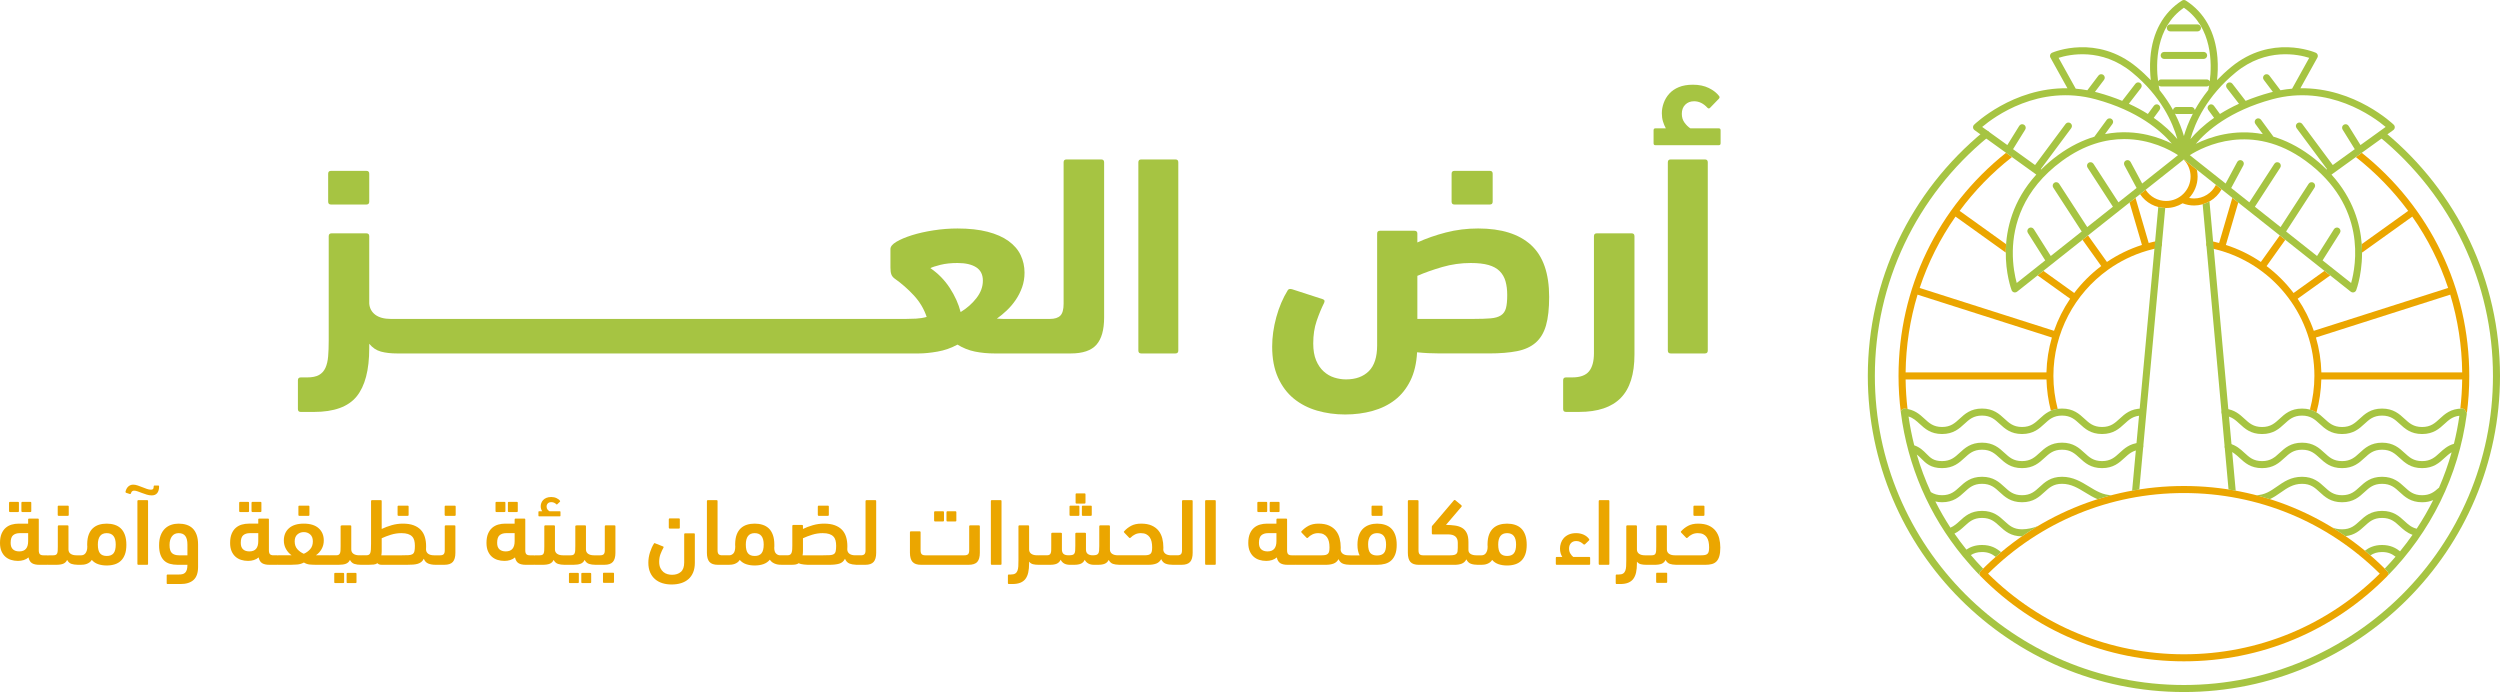 <?xml version="1.0" encoding="UTF-8"?>
<svg id="Layer_1" data-name="Layer 1" xmlns="http://www.w3.org/2000/svg" version="1.1" viewBox="0 0 3773.68 1044.6">
  <defs>
    <style>
      .cls-1 {
        fill: #eba600;
      }

      .cls-1, .cls-2 {
        stroke-width: 0px;
      }

      .cls-2 {
        fill: #a6c442;
      }
    </style>
  </defs>
  <g>
    <g>
      <path class="cls-2" d="M499.652,308.722h53.399c2.865,0,4.31-1.437,4.31-4.31v-42.202c0-2.865-1.446-4.302-4.31-4.302h-53.399c-2.874,0-4.302,1.437-4.302,4.302v42.202c0,2.874,1.428,4.31,4.302,4.31Z"/>
      <path class="cls-2" d="M1662.331,240.683h-52.531c-2.874,0-4.31,1.437-4.31,4.302v213.594c0,8.612-1.656,14.57-4.95,17.864s-8.542,4.959-15.717,4.959h-70.404c-3.303,0-6.536-.149-9.69-.438,4.88-3.443,9.83-7.535,14.859-12.265,5.02-4.74,9.541-10.049,13.562-15.936,4.013-5.879,7.245-12.274,9.69-19.16,2.436-6.895,3.662-14.21,3.662-21.964,0-9.471-1.945-18.302-5.817-26.485-3.872-8.183-9.979-15.288-18.302-21.316-8.332-6.028-18.88-10.688-31.654-13.991s-27.921-4.959-45.426-4.959c-12.055,0-24.119.937-36.174,2.804s-22.893,4.302-32.512,7.315c-9.62,3.023-17.443,6.325-23.471,9.909-6.028,3.592-9.041,7.254-9.041,10.978v27.992c0,4.31.429,7.683,1.297,10.119.859,2.444,2.436,4.521,4.731,6.247,10.618,7.473,20.387,16.006,29.288,25.626,8.892,9.62,15.349,20.448,19.371,32.512-5.16,1.437-10.548,2.295-16.147,2.576-5.598.289-10.837.438-15.717.438h-656.264s-.002,0-.004,0-.002,0-.004,0h-120.57c-10.049,0-17.873-2.085-23.471-6.247s-8.682-9.83-9.252-17.014v-101.619c0-2.874-1.446-4.31-4.31-4.31h-52.54c-2.865,0-4.302,1.437-4.302,4.31v157.603c0,8.901-.289,16.795-.859,23.69-.578,6.886-1.945,12.704-4.091,17.434-2.155,4.74-5.388,8.323-9.69,10.767-4.31,2.436-10.338,3.662-18.092,3.662h-9.471c-2.874,0-4.302,1.428-4.302,4.302v43.499c0,2.865,1.428,4.302,4.302,4.302h19.809c30.427,0,51.962-7.824,64.595-23.471,12.625-15.647,18.95-39.828,18.95-72.559v-6.886c4.871,6.028,10.759,9.979,17.654,11.845,6.886,1.866,15.069,2.795,24.54,2.795h111.099s.002,0,.004,0,.002,0,.004,0h676.073c8.323,0,17.802-.929,28.421-2.795s20.676-5.388,30.147-10.557c8.323,5.169,17.154,8.691,26.485,10.557,9.322,1.866,19.16,2.795,29.498,2.795h114.971c18.092,0,31.005-4.372,38.759-13.133,7.754-8.752,11.626-22.463,11.626-41.124v-234.262c0-2.865-1.437-4.302-4.31-4.302ZM1473.933,449.967c-6.457,8.323-14.421,15.358-23.891,21.097-3.163-12.344-8.612-24.47-16.366-36.385-7.754-11.915-17.513-21.894-29.288-29.928,2.585-1.437,7.605-3.084,15.078-4.959,7.456-1.857,16.077-2.795,25.836-2.795,12.055,0,21.456,2.155,28.202,6.457,6.746,4.31,10.119,11.056,10.119,20.238s-3.224,17.943-9.69,26.274Z"/>
      <path class="cls-2" d="M1774.332,240.683h-51.743c-2.856,0-4.275,1.437-4.275,4.302v284.209c0,2.874,1.419,4.31,4.275,4.31h51.743c2.847,0,4.275-1.437,4.275-4.31V244.985c0-2.865-1.428-4.302-4.275-4.302Z"/>
    </g>
    <path class="cls-2" d="M1943.963,437.903c1.148-1.717,3.294-2.155,6.457-1.288l46.512,15.069c1.428.578,2.217,1.367,2.365,2.365.14,1.016-.07,2.094-.648,3.233-4.021,8.043-7.745,17.084-11.197,27.133-3.443,10.049-5.16,21.386-5.16,34.019,0,10.049,1.428,18.512,4.302,25.407,2.865,6.886,6.676,12.484,11.416,16.795,4.731,4.302,10.04,7.386,15.928,9.252,5.879,1.866,11.845,2.804,17.873,2.804,14.64,0,26.117-4.17,34.448-12.493,8.323-8.323,12.493-21.246,12.493-38.75v-168.808c0-2.865,1.428-4.302,4.302-4.302h52.102c2.874,0,4.31,1.437,4.31,4.302v13.352c13.203-6.028,27.562-11.048,43.061-15.069,15.507-4.021,31.724-6.036,48.659-6.036,35.027,0,61.652,8.332,79.883,24.978,18.232,16.655,27.343,42.78,27.343,78.376,0,17.513-1.577,31.794-4.731,42.85-3.163,11.048-8.332,19.739-15.507,26.047-7.175,6.317-16.576,10.627-28.202,12.923s-25.775,3.443-42.421,3.443h-74.066c-6.028,0-11.915-.14-17.654-.429-5.747-.28-11.346-.718-16.795-1.297-.859,16.646-4.24,30.935-10.119,42.85-5.887,11.906-13.641,21.596-23.252,29.069-9.628,7.456-20.886,12.984-33.809,16.576-12.914,3.583-26.695,5.388-41.335,5.388-14.938,0-29.069-1.945-42.421-5.817-13.352-3.872-25.048-9.909-35.097-18.083-10.049-8.183-18.021-18.81-23.9-31.873-5.887-13.063-8.822-28.631-8.822-46.723,0-14.351,2.076-29.13,6.238-44.348s9.97-28.85,17.443-40.914ZM2219.989,396.998c-14.64,0-28.92,2.006-42.842,6.028-13.93,4.021-26.485,8.472-37.681,13.352v65.025h84.833c10.618,0,19.231-.289,25.836-.867,6.597-.569,11.766-2.076,15.507-4.521,3.723-2.436,6.238-6.028,7.535-10.767,1.288-4.731,1.936-11.407,1.936-20.019,0-7.754-.859-14.64-2.585-20.667-1.726-6.036-4.67-11.127-8.831-15.288s-9.76-7.245-16.795-9.26c-7.035-2.006-16.006-3.014-26.914-3.014ZM2195.449,308.722c-2.874,0-4.31-1.437-4.31-4.31v-42.202c0-2.865,1.437-4.302,4.31-4.302h53.399c2.865,0,4.302,1.437,4.302,4.302v42.202c0,2.874-1.437,4.31-4.302,4.31h-53.399Z"/>
    <path class="cls-2" d="M2363.819,621.78c-2.874,0-4.302-1.437-4.302-4.302v-43.499c0-2.874,1.428-4.302,4.302-4.302h9.471c11.775,0,20.168-3.014,25.197-9.041,5.02-6.036,7.535-15.227,7.535-27.562v-176.553c0-2.874,1.437-4.31,4.302-4.31h52.54c2.865,0,4.31,1.437,4.31,4.31v178.708c0,29.56-6.895,51.384-20.676,65.454-13.781,14.061-34.738,21.097-62.869,21.097h-19.809Z"/>
    <path class="cls-2" d="M2514.536,193.742c-1.717-3.154-3.163-6.597-4.302-10.338-1.156-3.723-1.726-7.885-1.726-12.484,0-5.169.929-10.338,2.804-15.498,1.857-5.169,4.661-9.839,8.393-14,3.732-4.161,8.542-7.464,14.429-9.9,5.879-2.436,12.984-3.662,21.316-3.662,9.182,0,17.145,1.656,23.9,4.95,6.737,3.303,11.976,7.394,15.717,12.274.859,1.437.71,2.733-.429,3.872l-12.923,13.352c-1.437,1.726-2.874,1.866-4.31.429-6.028-6.597-12.774-9.9-20.238-9.9-5.449,0-9.9,1.717-13.343,5.16s-5.169,8.043-5.169,13.781c0,5.169,1.358,9.628,4.091,13.352,2.725,3.732,5.66,6.606,8.822,8.612h43.069c1.717,0,2.576,1.008,2.576,3.014v19.379c0,2.015-.859,3.014-2.576,3.014h-96.03c-1.726,0-2.585-.999-2.585-3.014v-19.379c0-2.006.859-3.014,2.585-3.014h15.928ZM2577.843,529.194c0,2.874-1.428,4.31-4.275,4.31h-51.743c-2.856,0-4.275-1.437-4.275-4.31V244.985c0-2.865,1.419-4.302,4.275-4.302h51.743c2.847,0,4.275,1.437,4.275,4.302v284.209Z"/>
  </g>
  <g>
    <path class="cls-1" d="M15.069,772.9h12.055c.955,0,1.437-.482,1.437-1.446v-12.467c0-.964-.482-1.446-1.437-1.446h-12.055c-.964,0-1.437.482-1.437,1.446v12.467c0,.964.473,1.446,1.437,1.446Z"/>
    <path class="cls-1" d="M33.73,772.9h12.055c.955,0,1.437-.482,1.437-1.446v-12.467c0-.964-.482-1.446-1.437-1.446h-12.055c-.964,0-1.437.482-1.437,1.446v12.467c0,.964.473,1.446,1.437,1.446Z"/>
    <path class="cls-1" d="M88.557,778.638h13.781c.955,0,1.437-.482,1.437-1.446v-12.458c0-.972-.482-1.454-1.437-1.454h-13.781c-.955,0-1.437.482-1.437,1.454v12.458c0,.964.482,1.446,1.437,1.446Z"/>
    <path class="cls-1" d="M182.344,797.588c-2.637-2.488-5.774-4.31-9.418-5.458s-7.587-1.717-11.81-1.717-8.095.543-11.652,1.647c-3.539,1.095-6.641,2.865-9.278,5.292-2.637,2.436-4.705,5.581-6.194,9.444-1.481,3.864-2.278,8.56-2.365,14.097v2.146c0,.675.044,1.384.14,2.146,0,2.479-.28,4.556-.859,6.229-.578,1.665-1.297,3.005-2.155,4.004-.859,1.008-1.822,1.717-2.874,2.146s-2.103.648-3.154.648h-7.464c-3.645,0-6.536-.762-8.691-2.295-2.155-1.524-3.224-3.715-3.224-6.58v-34.913c0-.955-.473-1.428-1.419-1.428h-13.238c-.955,0-1.428.473-1.428,1.428v30.331c0,2.488-.044,4.582-.14,6.299-.088,1.717-.35,3.101-.788,4.153-.429,1.043-1.121,1.814-2.085,2.287-.946.473-2.243.718-3.872.718h-6.886c-.412,0-.693.204-1.059.275-.493-.112-.944-.275-1.526-.275h-5.458c-2.383,0-4.135-.552-5.239-1.647-1.095-1.095-1.647-3.084-1.647-5.94v-46.39c0-.955-.482-1.437-1.437-1.437h-13.203c-.955,0-1.437.482-1.437,1.437v6.177h-14.359c-3.627,0-7.123.482-10.478,1.437-3.347.955-6.334,2.558-8.971,4.801-2.628,2.252-4.731,5.239-6.308,8.971-1.577,3.732-2.365,8.376-2.365,13.93,0,4.784.718,8.875,2.146,12.274,1.437,3.391,3.373,6.194,5.809,8.393,2.444,2.199,5.318,3.829,8.621,4.88,3.294,1.051,6.816,1.577,10.548,1.577,3.066,0,5.975-.438,8.761-1.314,2.768-.885,5.16-2.199,7.167-3.96.867,4.153,2.611,7.053,5.239,8.7,2.637,1.638,6.29,2.462,10.986,2.462h11.626c.392,0,.666-.099,1.017-.134.467.051.884.134,1.427.134h11.337c4.565,0,8.148-.534,10.759-1.595s4.582-2.996,5.905-5.8c1.612,3.093,3.811,5.099,6.588,6.019,2.519.837,5.499,1.239,8.818,1.314.136.006.23.062.372.062h5.02c1.349,0,2.777-.096,4.31-.289,1.524-.193,3.014-.561,4.451-1.086,1.437-.534,2.839-1.288,4.188-2.252,1.349-.972,2.514-2.225,3.487-3.776,2.585,2.996,5.791,5.143,9.628,6.448,3.829,1.305,8.139,1.962,12.94,1.962,4.407,0,8.428-.578,12.073-1.726s6.755-2.961,9.339-5.458c2.593-2.479,4.608-5.686,6.045-9.611s2.155-8.708,2.155-14.359c0-5.835-.745-10.811-2.225-14.929-1.489-4.109-3.557-7.412-6.194-9.9ZM42.482,816.907c0,5.046-1.095,8.875-3.303,11.494-2.199,2.62-5.598,3.925-10.189,3.925-4.021,0-7.175-1.043-9.471-3.145-2.295-2.094-3.452-5.327-3.452-9.707,0-5.616,1.244-9.471,3.732-11.565s5.791-3.145,9.909-3.145h12.774v12.143ZM171.401,835.138c-2.19,2.716-5.616,4.074-10.285,4.074-4.565,0-7.938-1.332-10.128-3.995-2.19-2.672-3.285-7.053-3.285-13.159,0-5.616,1.095-9.909,3.285-12.861s5.563-4.433,10.128-4.433c9.05,0,13.571,5.765,13.571,17.294,0,6.01-1.095,10.364-3.285,13.08Z"/>
    <path class="cls-1" d="M238.704,732.853h-5.309c-.964,0-1.437.482-1.437,1.437,0,1.814-.28,3.084-.859,3.802s-1.63,1.078-3.154,1.078c-2.015,0-4.144-.412-6.396-1.227-2.243-.806-4.521-1.673-6.816-2.585-2.295-.902-4.617-1.77-6.956-2.576-2.348-.815-4.573-1.227-6.676-1.227-2.786,0-5.195.885-7.254,2.655-2.05,1.778-3.513,4.381-4.381,7.824-.193.964.149,1.586,1.008,1.866l5.318,1.726c.946.289,1.577-.044,1.857-1.008.482-1.621,1.156-2.698,2.015-3.224s1.77-.797,2.725-.797c1.621,0,3.469.385,5.528,1.156,2.05.762,4.232,1.577,6.536,2.436,2.295.859,4.661,1.673,7.096,2.444,2.444.762,4.959,1.148,7.535,1.148,3.645,0,6.396-1.174,8.253-3.522,1.875-2.339,2.804-5.668,2.804-9.97,0-.955-.482-1.437-1.437-1.437Z"/>
    <path class="cls-1" d="M222.066,754.957h-13.229c-.955,0-1.428.482-1.428,1.437v94.733c0,.955.473,1.437,1.428,1.437h13.229c.946,0,1.428-.482,1.428-1.437v-94.733c0-.955-.482-1.437-1.428-1.437Z"/>
    <path class="cls-1" d="M290.788,797.588c-2.585-2.488-5.686-4.31-9.278-5.458-3.601-1.148-7.561-1.717-11.88-1.717-3.925,0-7.675.596-11.214,1.796-3.557,1.192-6.693,3.11-9.427,5.738s-4.889,6.028-6.483,10.189c-1.577,4.161-2.365,9.164-2.365,14.999,0,5.458.648,10.049,1.936,13.781s3.128,6.772,5.528,9.12c2.383,2.339,5.327,4.013,8.831,5.02,3.487,1.008,7.482,1.507,11.985,1.507h14.491c0,3.154-.315,5.695-.929,7.605-.631,1.919-1.507,3.399-2.663,4.451-1.139,1.051-2.532,1.743-4.153,2.085-1.63.333-3.399.499-5.318.499h-16.795c-.955,0-1.437.482-1.437,1.437v11.486c0,.955.482,1.437,1.437,1.437h19.379c8.621,0,15.209-2.059,19.747-6.177s6.807-10.671,6.807-19.669v-33.581c0-5.844-.718-10.767-2.164-14.789-1.437-4.021-3.452-7.272-6.036-9.76ZM282.912,838.213h-12.774c-4.591,0-8.113-1.095-10.548-3.285-2.444-2.199-3.662-6.29-3.662-12.301,0-5.432,1.192-9.76,3.592-13.001,2.383-3.242,5.782-4.862,10.189-4.862,4.591,0,7.946,1.454,10.049,4.363s3.154,7.167,3.154,12.791v16.296Z"/>
    <path class="cls-1" d="M362.436,772.9h12.064c.946,0,1.437-.482,1.437-1.446v-12.467c0-.964-.491-1.446-1.437-1.446h-12.064c-.955,0-1.428.482-1.428,1.446v12.467c0,.964.473,1.446,1.428,1.446Z"/>
    <path class="cls-1" d="M381.097,772.9h12.064c.946,0,1.428-.482,1.428-1.446v-12.467c0-.964-.482-1.446-1.428-1.446h-12.064c-.955,0-1.428.482-1.428,1.446v12.467c0,.964.473,1.446,1.428,1.446Z"/>
    <path class="cls-1" d="M451.86,778.638h13.781c.955,0,1.437-.482,1.437-1.446v-12.458c0-.972-.482-1.454-1.437-1.454h-13.781c-.955,0-1.437.482-1.437,1.454v12.458c0,.964.482,1.446,1.437,1.446Z"/>
    <path class="cls-1" d="M536.693,864.768h-12.055c-.955,0-1.437.482-1.437,1.446v12.458c0,.964.482,1.454,1.437,1.454h12.055c.955,0,1.437-.491,1.437-1.454v-12.458c0-.964-.482-1.446-1.437-1.446Z"/>
    <path class="cls-1" d="M518.032,864.768h-12.055c-.955,0-1.437.482-1.437,1.446v12.458c0,.964.482,1.454,1.437,1.454h12.055c.955,0,1.437-.491,1.437-1.454v-12.458c0-.964-.482-1.446-1.437-1.446Z"/>
    <path class="cls-1" d="M601.569,778.638h13.79c.946,0,1.437-.482,1.437-1.446v-12.458c0-.972-.491-1.454-1.437-1.454h-13.79c-.946,0-1.437.482-1.437,1.454v12.458c0,.964.491,1.446,1.437,1.446Z"/>
    <path class="cls-1" d="M686.411,763.28h-13.781c-.955,0-1.428.482-1.428,1.454v12.458c0,.964.473,1.446,1.428,1.446h13.781c.955,0,1.437-.482,1.437-1.446v-12.458c0-.972-.482-1.454-1.437-1.454Z"/>
    <path class="cls-1" d="M685.99,792.998h-13.229c-.946,0-1.419.473-1.419,1.428v36.201c0,2.865-.561,4.845-1.647,5.94-1.104,1.095-2.856,1.647-5.248,1.647h-9.471c-3.645,0-6.518-.762-8.621-2.295-2.103-1.524-3.207-3.715-3.294-6.58,0-.569.018-1.262.07-2.076.044-.815.07-1.691.07-2.646,0-5.151-.648-9.847-1.945-14.097-1.297-4.249-3.355-7.85-6.185-10.802-2.83-2.961-6.448-5.248-10.864-6.877-4.407-1.621-9.777-2.427-16.103-2.427-5.852,0-11.486.788-16.909,2.365-5.414,1.577-10.426,3.469-15.034,5.668v-42.053c0-.955-.473-1.437-1.419-1.437h-13.229c-.946,0-1.419.473-1.419,1.428v64.481c0,3.443-.07,6.29-.219,8.533s-.456,4.013-.937,5.3c-.473,1.288-1.209,2.199-2.225,2.725-.999.526-2.365.788-4.083.788h-7.184c-.176,0-.289.056-.457.064-.147-.007-.249-.064-.402-.064h-2.436c-3.645,0-6.536-.762-8.691-2.295-2.155-1.524-3.224-3.715-3.224-6.58v-34.913c0-.955-.473-1.428-1.419-1.428h-12.239c-.569,0-1.113.096-1.638.28-.526.193-.78.578-.78,1.148v29.761c0,2.576-.053,4.748-.149,6.509-.088,1.77-.35,3.198-.788,4.293-.429,1.095-1.104,1.91-2.006,2.436-.911.526-2.225.788-3.951.788h-9.322c-.128,0-.208.049-.332.053-.141-.005-.24-.053-.387-.053h-20.387c3.636-2.488,6.527-5.66,8.682-9.523,2.155-3.855,3.233-8.13,3.233-12.809,0-7.727-2.585-13.904-7.754-18.53s-12.633-6.939-22.393-6.939-17.224,2.313-22.393,6.939-7.745,10.802-7.745,18.53c0,4.678,1.069,8.954,3.224,12.809,2.155,3.864,5.003,7.035,8.542,9.523h-20.238c-.384,0-.653.098-.997.131-.258-.025-.451-.131-.729-.131h-5.449c-2.392,0-4.135-.552-5.239-1.647s-1.647-3.084-1.647-5.94v-46.39c0-.955-.491-1.437-1.437-1.437h-13.212c-.955,0-1.437.482-1.437,1.437v6.177h-14.351c-3.636,0-7.131.482-10.478,1.437s-6.343,2.558-8.971,4.801c-2.628,2.252-4.731,5.239-6.317,8.971-1.577,3.732-2.365,8.376-2.365,13.93,0,4.784.718,8.875,2.146,12.274,1.437,3.391,3.382,6.194,5.817,8.393s5.309,3.829,8.612,4.88c3.303,1.051,6.825,1.577,10.557,1.577,3.058,0,5.975-.438,8.752-1.314,2.777-.885,5.16-2.199,7.175-3.96.859,4.153,2.611,7.053,5.239,8.7,2.628,1.638,6.29,2.462,10.986,2.462h11.617c.379,0,.641-.097.98-.129.264.026.461.129.746.129h19.09c2.768,0,5.958-.14,9.55-.429,3.583-.289,6.956-1.297,10.11-3.014,2.786,1.717,5.695,2.725,8.761,3.014s6.317.429,9.76.429h19.958c.127,0,.208-.048.331-.053.142.005.24.053.388.053h13.343c4.565,0,8.209-.534,10.908-1.595,2.707-1.06,4.722-2.996,6.045-5.8,1.621,3.093,3.811,5.099,6.588,6.019s6.028,1.375,9.76,1.375c.157,0,.254-.055.404-.062.165.008.281.062.454.062h11.197c2.768,0,5.248-.123,7.429-.359s4.083-.929,5.695-2.085c1.227,1.63,3.364,2.444,6.396,2.444h38.417c3.268,0,6.229-.096,8.919-.289s5.055-.605,7.123-1.235,3.837-1.542,5.327-2.751c1.481-1.209,2.751-2.83,3.802-4.862,1.437,3.68,3.715,6.115,6.825,7.324s6.72,1.814,10.837,1.814h13.352c5.975,0,10.25-1.454,12.809-4.381,2.558-2.917,3.837-7.482,3.837-13.702v-40.056c0-.955-.473-1.428-1.419-1.428ZM389.849,816.907c0,5.046-1.095,8.875-3.294,11.494-2.208,2.62-5.607,3.925-10.198,3.925-4.013,0-7.175-1.043-9.471-3.145-2.295-2.094-3.443-5.327-3.443-9.707,0-5.616,1.244-9.471,3.732-11.565s5.782-3.145,9.9-3.145h12.774v12.143ZM468.226,828.953c-2.681,3.014-5.887,5.335-9.62,6.956-3.82-1.621-7.079-3.942-9.76-6.956s-4.013-6.965-4.013-11.845c0-4.591,1.358-8.06,4.083-10.408,2.733-2.339,5.958-3.513,9.69-3.513s6.939,1.174,9.62,3.513c2.681,2.348,4.021,5.817,4.021,10.408,0,4.88-1.34,8.831-4.021,11.845ZM625.539,832.133c-.473,1.954-1.419,3.382-2.804,4.293-1.393.902-3.364,1.428-5.905,1.568-2.541.149-5.826.219-9.856.219h-31.382c.193-.955.333-1.954.429-3.005.096-1.043.14-2.146.14-3.285v-19.441c4.03-1.901,8.638-3.671,13.825-5.283,5.187-1.621,10.461-2.436,15.84-2.436,4.03,0,7.342.429,9.935,1.288,2.585.859,4.678,2.094,6.255,3.715s2.681,3.618,3.312,6.001c.622,2.383.929,5.099.929,8.148,0,3.531-.237,6.264-.718,8.218Z"/>
    <path class="cls-1" d="M749.42,772.9h12.055c.964,0,1.437-.482,1.437-1.446v-12.467c0-.964-.473-1.446-1.437-1.446h-12.055c-.955,0-1.437.482-1.437,1.446v12.467c0,.964.482,1.446,1.437,1.446Z"/>
    <path class="cls-1" d="M768.081,772.9h12.055c.964,0,1.437-.482,1.437-1.446v-12.467c0-.964-.473-1.446-1.437-1.446h-12.055c-.955,0-1.437.482-1.437,1.446v12.467c0,.964.482,1.446,1.437,1.446Z"/>
    <path class="cls-1" d="M813.586,779.357h31.575c.578,0,.867-.333.867-1.008v-5.598c0-.666-.289-.999-.867-.999h-15.638c-1.06-.578-2.059-1.437-3.023-2.585-.946-1.148-1.428-2.681-1.428-4.591,0-1.822.596-3.373,1.796-4.67,1.192-1.288,2.944-1.936,5.239-1.936,1.63,0,3.058.289,4.302.859,1.244.578,2.339,1.34,3.303,2.295.473.482.859.578,1.148.289l4.302-4.021c.385-.28.438-.762.149-1.428-1.148-1.63-2.917-2.996-5.309-4.091-2.392-1.104-5.02-1.656-7.894-1.656s-5.344.429-7.394,1.297c-2.059.859-3.715,1.98-4.959,3.373-1.244,1.384-2.146,2.891-2.716,4.521-.578,1.63-.867,3.207-.867,4.731,0,1.63.219,3.066.648,4.31s.972,2.348,1.647,3.303h-4.88c-.578,0-.859.333-.859.999v5.598c0,.675.28,1.008.859,1.008Z"/>
    <path class="cls-1" d="M872.294,864.768h-12.055c-.955,0-1.437.482-1.437,1.446v12.458c0,.964.482,1.454,1.437,1.454h12.055c.955,0,1.437-.491,1.437-1.454v-12.458c0-.964-.482-1.446-1.437-1.446Z"/>
    <path class="cls-1" d="M890.955,864.768h-12.055c-.955,0-1.437.482-1.437,1.446v12.458c0,.964.482,1.454,1.437,1.454h12.055c.955,0,1.437-.491,1.437-1.454v-12.458c0-.964-.482-1.446-1.437-1.446Z"/>
    <path class="cls-1" d="M925.404,864.479h-13.781c-.955,0-1.437.482-1.437,1.446v12.467c0,.964.482,1.446,1.437,1.446h13.781c.955,0,1.437-.482,1.437-1.446v-12.467c0-.964-.482-1.446-1.437-1.446Z"/>
    <path class="cls-1" d="M927.568,792.998h-13.229c-.946,0-1.419.473-1.419,1.428v36.201c0,2.865-.552,4.845-1.647,5.94-1.104,1.095-2.856,1.647-5.239,1.647h-7.044c-.02,0-.031.014-.053.014-.033,0-.053-.014-.088-.014h-2.436c-3.645,0-6.536-.762-8.691-2.295-2.155-1.524-3.224-3.715-3.224-6.58v-34.913c0-.955-.473-1.428-1.419-1.428h-12.239c-.569,0-1.113.096-1.638.28-.526.193-.78.578-.78,1.148v29.761c0,2.576-.053,4.748-.149,6.509-.088,1.77-.35,3.198-.788,4.293-.429,1.095-1.104,1.91-2.006,2.436-.911.526-2.225.788-3.951.788h-9.322c-.028,0-.046.012-.074.012s-.046-.012-.074-.012h-2.444c-3.627,0-6.527-.762-8.673-2.295-2.155-1.524-3.242-3.715-3.242-6.58v-34.913c0-.955-.473-1.428-1.419-1.428h-13.229c-.946,0-1.419.473-1.419,1.428v30.331c0,2.488-.053,4.582-.14,6.299-.105,1.717-.368,3.101-.797,4.153-.429,1.043-1.13,1.814-2.076,2.287-.964.473-2.252.718-3.881.718h-6.886c-.412,0-.694.204-1.06.275-.493-.111-.944-.275-1.524-.275h-5.458c-2.392,0-4.144-.552-5.239-1.647s-1.656-3.084-1.656-5.94v-46.39c0-.955-.473-1.437-1.437-1.437h-13.194c-.964,0-1.437.482-1.437,1.437v6.177h-14.359c-3.636,0-7.123.482-10.478,1.437s-6.334,2.558-8.971,4.801c-2.637,2.252-4.74,5.239-6.317,8.971s-2.365,8.376-2.365,13.93c0,4.784.718,8.875,2.155,12.274,1.437,3.391,3.364,6.194,5.809,8.393s5.318,3.829,8.612,4.88c3.303,1.051,6.816,1.577,10.548,1.577,3.066,0,5.984-.438,8.761-1.314,2.768-.885,5.169-2.199,7.175-3.96.867,4.153,2.602,7.053,5.239,8.7,2.637,1.638,6.29,2.462,10.978,2.462h11.635c.392,0,.666-.099,1.016-.134.464.05.878.134,1.419.134h11.346c4.565,0,8.157-.534,10.767-1.595,2.602-1.06,4.573-2.996,5.905-5.8,1.612,3.093,3.802,5.099,6.58,6.019s6.028,1.375,9.76,1.375c.026,0,.044-.011.07-.011.031,0,.048.011.079.011h13.343c4.565,0,8.209-.534,10.908-1.595,2.707-1.06,4.722-2.996,6.045-5.8,1.621,3.093,3.811,5.099,6.588,6.019s6.028,1.375,9.76,1.375c.022,0,.035-.009.055-.009.033,0,.053.009.085.009h13.352c5.975,0,10.25-1.454,12.809-4.381,2.558-2.917,3.846-7.482,3.846-13.702v-40.056c0-.955-.482-1.428-1.428-1.428ZM776.842,816.907c0,5.046-1.104,8.875-3.312,11.494-2.19,2.62-5.59,3.925-10.18,3.925-4.03,0-7.184-1.043-9.479-3.145-2.295-2.094-3.443-5.327-3.443-9.707,0-5.616,1.235-9.471,3.732-11.565,2.488-2.094,5.791-3.145,9.909-3.145h12.774v12.143Z"/>
    <path class="cls-1" d="M1047.428,805.053h-13.238c-.946,0-1.419.482-1.419,1.437v42.631c0,6.501-1.673,11.214-5.029,14.14-3.347,2.917-7.797,4.372-13.343,4.372-2.199,0-4.451-.307-6.746-.929s-4.372-1.7-6.247-3.233c-1.857-1.533-3.399-3.566-4.591-6.098-1.192-2.541-1.796-5.668-1.796-9.401,0-4.31.692-8.253,2.076-11.845,1.393-3.592,2.856-6.72,4.381-9.401.193-.385.263-.745.219-1.078s-.307-.596-.788-.788l-11.626-4.591c-.964-.675-1.682-.578-2.155.28-2.392,3.732-4.398,8.183-6.028,13.352-1.63,5.169-2.436,10.338-2.436,15.507,0,5.546.876,10.382,2.646,14.491,1.77,4.118,4.223,7.535,7.377,10.268,3.154,2.725,6.851,4.757,11.1,6.098,4.249,1.34,8.91,2.006,13.974,2.006,5.248,0,10.023-.666,14.316-2.006,4.302-1.34,8.008-3.373,11.109-6.098,3.101-2.733,5.484-6.15,7.158-10.268,1.673-4.109,2.506-8.892,2.506-14.351v-43.061c0-.955-.473-1.437-1.419-1.437Z"/>
    <path class="cls-1" d="M1010.955,797.878h13.772c.964,0,1.437-.482,1.437-1.454v-12.458c0-.964-.473-1.446-1.437-1.446h-13.772c-.964,0-1.437.482-1.437,1.446v12.458c0,.972.473,1.454,1.437,1.454Z"/>
    <path class="cls-1" d="M1235.886,778.638h13.772c.964,0,1.437-.482,1.437-1.446v-12.458c0-.972-.473-1.454-1.437-1.454h-13.772c-.964,0-1.437.482-1.437,1.454v12.458c0,.964.473,1.446,1.437,1.446Z"/>
    <path class="cls-1" d="M1321.167,754.957h-13.238c-.946,0-1.428.473-1.428,1.428v74.232c0,2.865-.543,4.845-1.647,5.949-1.104,1.095-2.847,1.647-5.239,1.647h-8.761c-3.627,0-6.501-.762-8.603-2.295-2.111-1.524-3.207-3.715-3.312-6.58,0-.569.035-1.262.079-2.076s.07-1.691.07-2.646c0-5.151-.648-9.847-1.936-14.097-1.297-4.249-3.364-7.85-6.185-10.802-2.839-2.961-6.483-5.248-10.934-6.877-4.468-1.621-9.812-2.427-16.05-2.427-5.844,0-11.503.788-16.961,2.365-5.476,1.577-10.461,3.469-14.964,5.668v-4.591c0-.955-.473-1.437-1.419-1.437h-13.238c-.946,0-1.419.482-1.419,1.437v29.481c0,1.998-.053,3.907-.149,5.721-.088,1.814-.35,3.408-.788,4.792-.429,1.384-1.121,2.453-2.085,3.215-.946.762-2.339,1.148-4.153,1.148h-6.606c-.088,0-.142.03-.228.032-.074-.002-.125-.032-.202-.032h-4.161c-2.295,0-4.328-.841-6.098-2.506-1.77-1.673-2.707-4.512-2.804-8.516.096-.762.14-1.551.14-2.365v-2.506c0-5.817-.736-10.776-2.225-14.876-1.489-4.109-3.548-7.394-6.185-9.882-2.646-2.479-5.782-4.293-9.427-5.432-3.645-1.148-7.578-1.717-11.801-1.717s-8.104.543-11.652,1.647c-3.548,1.095-6.65,2.865-9.278,5.292-2.646,2.436-4.705,5.581-6.194,9.444-1.481,3.864-2.278,8.56-2.374,14.097v2.146c0,.675.053,1.384.14,2.146-.088,4.959-1.051,8.376-2.865,10.233-1.814,1.866-3.881,2.795-6.177,2.795h-5.59c-.031,0-.05.011-.081.011-.026,0-.042-.011-.068-.011h-5.02c-2.401,0-4.144-.552-5.239-1.647-1.104-1.104-1.656-3.084-1.656-5.949v-74.232c0-.955-.482-1.428-1.428-1.428h-13.229c-.946,0-1.419.482-1.419,1.437v78.087c0,6.22,1.279,10.785,3.837,13.702,2.558,2.926,6.834,4.381,12.809,4.381h11.346c.033,0,.053-.01.088-.01.022,0,.037.01.061.01h5.02c1.34,0,2.777-.096,4.302-.289,1.533-.193,3.014-.561,4.459-1.086,1.437-.534,2.83-1.288,4.188-2.252,1.349-.972,2.514-2.225,3.478-3.776,2.585,2.996,5.791,5.143,9.62,6.448s8.139,1.962,12.923,1.962c4.88,0,9.26-.683,13.142-2.033s7.105-3.575,9.698-6.667c1.253,1.84,2.681,3.268,4.267,4.284,1.595,1.016,3.277,1.787,5.046,2.322s3.539.85,5.318.946c1.77.096,3.461.14,5.09.14.079,0,.127-.03.202-.031.085.002.14.031.228.031h11.915c2.488,0,4.661-.14,6.536-.429,1.857-.289,3.557-.955,5.09-2.015.955.578,2.129,1.008,3.513,1.297s2.847.526,4.381.718c1.524.193,3.11.307,4.731.359,1.63.044,3.207.07,4.748.07h28.272c6.317,0,11.416-.552,15.288-1.665s6.816-3.601,8.831-7.473c1.524,3.68,3.846,6.115,6.956,7.324,2.663,1.035,5.774,1.535,9.173,1.683.329.033.591.13.955.13h13.343c5.984,0,10.25-1.454,12.809-4.381,2.567-2.917,3.846-7.482,3.846-13.702v-78.087c0-.955-.473-1.437-1.419-1.437ZM1149.485,835.138c-2.182,2.716-5.607,4.074-10.277,4.074-4.565,0-7.946-1.332-10.137-3.995-2.19-2.672-3.277-7.053-3.277-13.159,0-5.616,1.086-9.909,3.277-12.861s5.572-4.433,10.137-4.433c9.05,0,13.571,5.765,13.571,17.294,0,6.01-1.104,10.364-3.294,13.08ZM1261.434,832.133c-.482,1.954-1.419,3.382-2.812,4.293-1.393.902-3.355,1.428-5.896,1.568-2.541.149-5.887.219-10.005.219h-31.242c.193-.955.333-1.954.438-3.005.088-1.043.14-2.146.14-3.285v-19.441c4.03-1.901,8.638-3.671,13.825-5.283,5.169-1.621,10.452-2.436,15.822-2.436,4.03,0,7.342.429,9.935,1.288s4.678,2.094,6.264,3.715,2.69,3.618,3.312,6.001.937,5.099.937,8.148c0,3.531-.245,6.264-.718,8.218Z"/>
    <path class="cls-1" d="M1430.093,787.11h12.064c.946,0,1.428-.482,1.428-1.446v-12.467c0-.964-.482-1.446-1.428-1.446h-12.064c-.955,0-1.428.482-1.428,1.446v12.467c0,.964.473,1.446,1.428,1.446Z"/>
    <path class="cls-1" d="M1411.432,787.11h12.064c.946,0,1.437-.482,1.437-1.446v-12.467c0-.964-.491-1.446-1.437-1.446h-12.064c-.955,0-1.428.482-1.428,1.446v12.467c0,.964.473,1.446,1.428,1.446Z"/>
    <path class="cls-1" d="M1477.604,792.998h-13.203c-.955,0-1.437.473-1.437,1.428v36.201c0,2.865-.552,4.845-1.656,5.94-1.095,1.095-2.891,1.647-5.379,1.647h-59.417c-2.401,0-4.153-.552-5.239-1.656-1.104-1.095-1.656-3.084-1.656-5.958v-27.124c0-.955-.482-1.437-1.437-1.437h-13.203c-.964,0-1.437.482-1.437,1.437v30.856c0,6.255,1.297,10.864,3.872,13.807,2.585,2.952,6.886,4.424,12.923,4.424h71.622c6.22,0,10.627-1.454,13.212-4.381,2.576-2.917,3.872-7.482,3.872-13.702v-40.056c0-.955-.473-1.428-1.437-1.428Z"/>
    <path class="cls-1" d="M1510.353,754.957h-13.229c-.955,0-1.428.482-1.428,1.437v94.733c0,.955.473,1.437,1.428,1.437h13.229c.946,0,1.419-.482,1.419-1.437v-94.733c0-.955-.473-1.437-1.419-1.437Z"/>
    <path class="cls-1" d="M1633.06,764.734v12.458c0,.964.482,1.446,1.437,1.446h12.055c.964,0,1.437-.482,1.437-1.446v-12.458c0-.972-.473-1.454-1.437-1.454h-12.055c-.955,0-1.437.482-1.437,1.454Z"/>
    <path class="cls-1" d="M1615.836,778.638h12.055c.964,0,1.437-.482,1.437-1.446v-12.458c0-.972-.473-1.454-1.437-1.454h-12.055c-.955,0-1.437.482-1.437,1.454v12.458c0,.964.482,1.446,1.437,1.446Z"/>
    <path class="cls-1" d="M1625.026,760.126h12.055c.955,0,1.437-.482,1.437-1.454v-12.458c0-.964-.482-1.446-1.437-1.446h-12.055c-.955,0-1.437.482-1.437,1.446v12.458c0,.972.482,1.454,1.437,1.454Z"/>
    <path class="cls-1" d="M1798.872,754.957h-13.238c-.946,0-1.428.473-1.428,1.428v74.232c0,2.865-.543,4.845-1.647,5.949-1.104,1.095-2.847,1.647-5.239,1.647h-9.471c-3.548,0-6.343-.718-8.402-2.146-2.05-1.437-3.224-3.434-3.513-6.01,0-.578.026-1.148.079-1.726.035-.569.07-1.192.07-1.857,0-4.862-.561-9.471-1.656-13.807-1.095-4.345-2.944-8.157-5.528-11.451-2.576-3.294-6.028-5.914-10.338-7.867-4.302-1.962-9.663-2.935-16.068-2.935-5.94,0-10.96,1.095-15.069,3.303-4.118,2.199-7.657,4.976-10.627,8.323-.569.569-.482,1.244.289,2.006l7.464,7.754c.666.569,1.332.526,2.006-.14,2.006-2.111,4.302-3.785,6.895-5.029,2.576-1.244,5.449-1.866,8.603-1.866,3.259,0,5.958.552,8.113,1.647s3.899,2.593,5.239,4.503c1.34,1.901,2.295,4.144,2.874,6.72.578,2.567.859,5.379.859,8.428,0,2.287-.14,4.214-.429,5.791-.289,1.568-.867,2.83-1.726,3.785s-2.05,1.621-3.583,1.998c-1.533.385-3.548.578-6.036.578h-40.038c-3.645,0-6.536-.762-8.691-2.295-2.155-1.524-3.224-3.715-3.224-6.58v-34.913c0-.955-.473-1.428-1.419-1.428h-13.238c-.955,0-1.428.473-1.428,1.428v29.761c0,2.961-.088,5.371-.28,7.228s-.657,3.294-1.384,4.293c-.718.999-1.752,1.665-3.101,2.006-1.349.333-3.136.499-5.344.499-2.996,0-5.406-.701-7.237-2.085-1.822-1.384-2.742-3.566-2.742-6.527v-23.979c0-.955-.482-1.428-1.428-1.428h-13.229c-.946,0-1.419.473-1.419,1.428v18.381c0,3.058-.07,5.502-.219,7.315-.149,1.822-.552,3.259-1.235,4.31-.666,1.051-1.7,1.743-3.101,2.076-1.402.342-3.294.508-5.712.508-3.469,0-5.993-.718-7.587-2.155s-2.383-3.688-2.383-6.746v-23.69c0-.955-.473-1.428-1.419-1.428h-13.238c-.955,0-1.428.473-1.428,1.428v18.381c0,2.576-.018,4.757-.07,6.527-.044,1.77-.28,3.233-.718,4.381-.421,1.148-1.095,1.989-2.006,2.506-.902.534-2.225.797-3.951.797h-11.477c-.162,0-.263.062-.418.07-.16-.008-.274-.07-.44-.07h-2.444c-3.636,0-6.527-.762-8.682-2.295-2.155-1.524-3.233-3.715-3.233-6.58v-34.913c0-.955-.482-1.428-1.428-1.428h-13.229c-.946,0-1.419.473-1.419,1.428v51.252c0,3.443-.07,6.483-.21,9.111-.149,2.628-.578,4.88-1.297,6.746s-1.84,3.277-3.373,4.232-3.688,1.437-6.457,1.437h-3.163c-.955,0-1.428.482-1.428,1.437v11.486c0,.955.473,1.437,1.428,1.437h5.318c4.784,0,8.787-.648,12.02-1.945,3.224-1.297,5.817-3.233,7.762-5.817,1.945-2.593,3.347-5.826,4.197-9.707.85-3.881,1.279-8.411,1.279-13.58v-2.733c1.621,2.033,3.61,3.338,5.958,3.916,2.339.578,5.143.867,8.402.867.173,0,.283-.061.447-.069.471.022.894.069,1.411.069h15.507c4.275,0,7.675-.578,10.189-1.735,2.514-1.165,4.433-3.145,5.756-5.949,2.488,5.125,7.131,7.683,13.93,7.683h6.308c4.31,0,7.727-.552,10.268-1.665s4.468-3.075,5.817-5.879c1.244,2.418,3.031,4.284,5.379,5.59s5.187,1.954,8.542,1.954h6.177c4.302,0,7.727-.552,10.259-1.665s4.477-3.023,5.809-5.73c1.612,3.093,3.794,5.099,6.518,6.019,2.482.836,5.425,1.236,8.73,1.313.14.007.237.063.381.063h44.357c4.6,0,8.489-.605,11.696-1.814s5.721-3.452,7.535-6.737c1.63,3.575,3.951,5.896,6.965,6.956,3.023,1.06,6.527,1.595,10.557,1.595h13.343c5.984,0,10.25-1.454,12.809-4.381,2.567-2.917,3.846-7.482,3.846-13.702v-78.087c0-.955-.473-1.437-1.419-1.437Z"/>
    <path class="cls-1" d="M1833.741,754.957h-13.229c-.946,0-1.419.482-1.419,1.437v94.733c0,.955.473,1.437,1.419,1.437h13.229c.946,0,1.428-.482,1.428-1.437v-94.733c0-.955-.482-1.437-1.428-1.437Z"/>
    <path class="cls-1" d="M1917.987,772.9h12.064c.955,0,1.428-.482,1.428-1.446v-12.467c0-.964-.473-1.446-1.428-1.446h-12.064c-.946,0-1.428.482-1.428,1.446v12.467c0,.964.482,1.446,1.428,1.446Z"/>
    <path class="cls-1" d="M1899.326,772.9h12.064c.955,0,1.437-.482,1.437-1.446v-12.467c0-.964-.482-1.446-1.437-1.446h-12.064c-.946,0-1.428.482-1.428,1.446v12.467c0,.964.482,1.446,1.428,1.446Z"/>
    <path class="cls-1" d="M2071.726,778.638h13.772c.964,0,1.437-.482,1.437-1.446v-12.458c0-.972-.473-1.454-1.437-1.454h-13.772c-.964,0-1.437.482-1.437,1.454v12.458c0,.964.473,1.446,1.437,1.446Z"/>
    <path class="cls-1" d="M2099.91,797.588c-2.637-2.488-5.782-4.31-9.427-5.458s-7.578-1.717-11.801-1.717c-3.925,0-7.692.569-11.293,1.717s-6.764,2.97-9.497,5.458-4.897,5.791-6.474,9.9c-1.586,4.118-2.374,9.094-2.374,14.929,0,6.509,1.095,11.819,3.303,15.936h-13.464c-.309-.033-.55-.14-.887-.14h-2.444c-3.548,0-6.343-.718-8.402-2.146-2.05-1.437-3.224-3.434-3.513-6.01,0-.578.026-1.148.079-1.726.035-.569.07-1.192.07-1.857,0-4.862-.561-9.471-1.656-13.807-1.095-4.345-2.944-8.157-5.528-11.451-2.576-3.294-6.028-5.914-10.338-7.867-4.302-1.962-9.663-2.935-16.068-2.935-5.94,0-10.96,1.095-15.069,3.303-4.118,2.199-7.657,4.976-10.627,8.323-.569.569-.482,1.244.289,2.006l7.464,7.754c.666.569,1.332.526,2.006-.14,2.006-2.111,4.302-3.785,6.895-5.029,2.576-1.244,5.449-1.866,8.603-1.866,3.259,0,5.958.552,8.113,1.647s3.899,2.593,5.239,4.503c1.34,1.901,2.295,4.144,2.874,6.72.578,2.567.859,5.379.859,8.428,0,2.287-.14,4.214-.429,5.791-.289,1.568-.867,2.83-1.726,3.785s-2.05,1.621-3.583,1.998c-1.533.385-3.548.578-6.036.578h-38.181c-.375,0-.633.101-.97.135-.263-.027-.462-.135-.747-.135h-5.449c-2.401,0-4.144-.552-5.239-1.647-1.104-1.095-1.656-3.084-1.656-5.94v-46.39c0-.955-.482-1.437-1.437-1.437h-13.203c-.964,0-1.437.482-1.437,1.437v6.177h-14.351c-3.645,0-7.131.482-10.478,1.437-3.355.955-6.343,2.558-8.971,4.801-2.637,2.252-4.74,5.239-6.325,8.971-1.577,3.732-2.365,8.376-2.365,13.93,0,4.784.718,8.875,2.155,12.274,1.437,3.391,3.373,6.194,5.817,8.393,2.436,2.199,5.309,3.829,8.603,4.88,3.312,1.051,6.825,1.577,10.557,1.577,3.058,0,5.984-.438,8.752-1.314,2.777-.885,5.169-2.199,7.184-3.96.859,4.153,2.602,7.053,5.239,8.7,2.628,1.638,6.29,2.462,10.978,2.462h11.626c.37,0,.624-.095.955-.126.269.025.473.126.762.126h44.357c4.6,0,8.489-.605,11.696-1.814,3.207-1.209,5.721-3.452,7.535-6.737,1.63,3.575,3.951,5.896,6.965,6.956,3.023,1.06,6.527,1.595,10.557,1.595.131,0,.215-.048.339-.053.142.005.232.053.379.053h39.968c4.416,0,8.446-.499,12.09-1.507,3.645-1.008,6.764-2.707,9.348-5.099,2.593-2.392,4.608-5.502,6.045-9.331,1.446-3.82,2.164-8.56,2.164-14.21,0-5.835-.753-10.811-2.234-14.929-1.489-4.109-3.548-7.412-6.185-9.9ZM1926.748,816.907c0,5.046-1.104,8.875-3.303,11.494s-5.598,3.925-10.189,3.925c-4.021,0-7.184-1.043-9.479-3.145-2.295-2.094-3.434-5.327-3.434-9.707,0-5.616,1.235-9.471,3.732-11.565,2.488-2.094,5.782-3.145,9.9-3.145h12.774v12.143ZM2088.95,834.84c-2.208,2.436-5.651,3.653-10.338,3.653-4.591,0-7.99-1.262-10.189-3.802-2.199-2.532-3.303-6.956-3.303-13.273,0-5.265,1.148-9.357,3.452-12.274,2.295-2.917,5.642-4.381,10.04-4.381,9.094,0,13.632,5.791,13.632,17.373,0,6.028-1.095,10.259-3.294,12.704Z"/>
    <path class="cls-1" d="M2296.131,797.588c-2.646-2.488-5.782-4.31-9.427-5.458s-7.578-1.717-11.801-1.717-8.104.543-11.652,1.647c-3.548,1.095-6.65,2.865-9.278,5.292-2.646,2.436-4.705,5.581-6.194,9.444-1.481,3.864-2.278,8.56-2.374,14.097v2.146c0,.675.053,1.384.14,2.146,0,2.479-.28,4.556-.859,6.229-.569,1.665-1.288,3.005-2.155,4.004-.859,1.008-1.814,1.717-2.865,2.146-1.06.429-2.111.648-3.163.648h-5.59c-.028,0-.046.01-.074.01-.024,0-.039-.01-.066-.01h-2.444c-3.548,0-6.387-.701-8.542-2.085s-3.224-3.373-3.224-5.958v-11.915c0-5.738-.859-10.312-2.567-13.702-1.708-3.399-4.056-5.984-7.044-7.754s-6.562-2.944-10.715-3.522c-4.153-.569-8.673-.902-13.562-.999l23.637-27.702c.385-.771.193-1.437-.569-2.015l-9.278-7.754c-.675-.377-1.297-.237-1.875.438l-30.997,36.455c-.385.482-.859,1.016-1.437,1.595s-.859,1.2-.859,1.884v10.005c0,.964.473,1.446,1.437,1.446h23.103c9.769,0,14.64,4.197,14.64,12.581v7.71c0,2.19-.123,4.004-.35,5.432-.245,1.428-.771,2.576-1.586,3.426-.815.859-1.989,1.481-3.513,1.857-1.533.385-3.592.578-6.177.578h-35.596c-.031,0-.048.01-.079.01-.024,0-.039-.01-.061-.01h-5.029c-2.401,0-4.135-.552-5.239-1.647-1.104-1.104-1.647-3.084-1.647-5.949v-74.232c0-.955-.482-1.428-1.428-1.428h-13.229c-.955,0-1.428.482-1.428,1.437v78.087c0,6.22,1.279,10.785,3.837,13.702,2.567,2.926,6.834,4.381,12.817,4.381h11.346c.031,0,.05-.01.081-.01.024,0,.037.01.059.01h42.202c4.486,0,8.2-.605,11.135-1.814,2.944-1.209,5.222-3.355,6.834-6.448,1.612,3.382,3.899,5.607,6.869,6.667,2.961,1.06,6.448,1.595,10.478,1.595.028,0,.044-.011.072-.011.026,0,.042.011.068.011h5.02c1.34,0,2.777-.096,4.302-.289,1.533-.193,3.014-.561,4.459-1.086,1.437-.534,2.83-1.288,4.188-2.252,1.349-.972,2.514-2.225,3.478-3.776,2.593,2.996,5.8,5.143,9.637,6.448,3.829,1.305,8.139,1.962,12.931,1.962,4.416,0,8.437-.578,12.073-1.726,3.645-1.148,6.764-2.961,9.348-5.458,2.585-2.479,4.6-5.686,6.036-9.611,1.437-3.925,2.155-8.708,2.155-14.359,0-5.835-.736-10.811-2.225-14.929-1.489-4.109-3.548-7.412-6.185-9.9ZM2285.18,835.138c-2.182,2.716-5.607,4.074-10.277,4.074-4.565,0-7.946-1.332-10.137-3.995-2.19-2.672-3.277-7.053-3.277-13.159,0-5.616,1.086-9.909,3.277-12.861s5.572-4.433,10.137-4.433c9.05,0,13.571,5.765,13.571,17.294,0,6.01-1.104,10.364-3.294,13.08Z"/>
    <path class="cls-1" d="M2398.855,840.649h-24.119c-1.437-1.06-2.839-2.69-4.232-4.906-1.384-2.217-2.076-4.766-2.076-7.657,0-3.364.946-6.115,2.874-8.227,1.91-2.12,4.591-3.18,8.034-3.18,2.199,0,4.179.456,5.958,1.367,1.77.911,3.417,2.076,4.95,3.513.666.675,1.437.675,2.295,0l6.028-5.887c.193-.28.333-.569.438-.859.088-.289-.053-.718-.438-1.288-1.91-2.681-4.573-4.81-7.964-6.396-3.399-1.577-7.202-2.365-11.416-2.365-4.398,0-8.13.701-11.197,2.094-3.058,1.393-5.572,3.189-7.535,5.397-1.962,2.217-3.399,4.713-4.302,7.499-.911,2.786-1.367,5.528-1.367,8.209,0,2.602.307,4.95.937,7.07.613,2.111,1.454,3.986,2.506,5.616h-8.323c-.955,0-1.437.526-1.437,1.559v8.796c0,1.043.482,1.559,1.437,1.559h48.948c.955,0,1.437-.517,1.437-1.559v-8.796c0-1.034-.482-1.559-1.437-1.559Z"/>
    <path class="cls-1" d="M2427.863,754.957h-13.229c-.946,0-1.419.482-1.419,1.437v94.733c0,.955.473,1.437,1.419,1.437h13.229c.946,0,1.419-.482,1.419-1.437v-94.733c0-.955-.473-1.437-1.419-1.437Z"/>
    <path class="cls-1" d="M2515.123,864.479h-13.781c-.955,0-1.428.482-1.428,1.446v12.467c0,.964.473,1.446,1.428,1.446h13.781c.955,0,1.437-.482,1.437-1.446v-12.467c0-.964-.482-1.446-1.437-1.446Z"/>
    <path class="cls-1" d="M2557.614,778.638h13.772c.964,0,1.437-.482,1.437-1.446v-12.458c0-.972-.473-1.454-1.437-1.454h-13.772c-.964,0-1.437.482-1.437,1.454v12.458c0,.964.473,1.446,1.437,1.446Z"/>
    <path class="cls-1" d="M2595.146,812.728c-1.104-4.345-2.944-8.174-5.528-11.477-2.585-3.303-6.028-5.931-10.329-7.894-4.31-1.962-9.672-2.944-16.085-2.944-5.931,0-10.951,1.095-15.069,3.303-4.118,2.199-7.657,4.976-10.618,8.323-.578.569-.482,1.244.28,2.006l7.464,7.754c.675.569,1.349.526,2.015-.14,2.015-2.111,4.31-3.785,6.886-5.029,2.593-1.244,5.458-1.866,8.621-1.866,3.242,0,5.958.526,8.104,1.577,2.155,1.043,3.899,2.523,5.239,4.424,1.34,1.91,2.304,4.17,2.874,6.79s.859,5.458.859,8.507c0,2.287-.149,4.214-.429,5.791-.289,1.568-.859,2.83-1.717,3.785-.867.955-2.068,1.621-3.592,1.998-1.533.385-3.539.578-6.028.578h-40.056c-3.627,0-6.527-.762-8.673-2.295-2.155-1.524-3.242-3.715-3.242-6.58v-34.913c0-.955-.473-1.428-1.419-1.428h-13.229c-.946,0-1.419.473-1.419,1.428v30.331c0,2.488-.053,4.582-.14,6.299-.105,1.717-.368,3.101-.797,4.153-.429,1.043-1.13,1.814-2.076,2.287-.964.473-2.252.718-3.881.718h-6.886c-.149,0-.239.09-.381.099-.223-.016-.388-.099-.626-.099h-2.436c-3.645,0-6.536-.762-8.691-2.295-2.155-1.524-3.224-3.715-3.224-6.58v-34.913c0-.955-.482-1.428-1.428-1.428h-13.229c-.955,0-1.428.473-1.428,1.428v51.252c0,3.443-.07,6.483-.21,9.111s-.578,4.88-1.297,6.746-1.84,3.277-3.364,4.232c-1.542.955-3.688,1.437-6.466,1.437h-3.154c-.964,0-1.437.482-1.437,1.437v11.486c0,.955.473,1.437,1.437,1.437h5.309c4.784,0,8.796-.648,12.02-1.945s5.817-3.233,7.762-5.817c1.945-2.593,3.347-5.826,4.205-9.707.841-3.881,1.279-8.411,1.279-13.58v-2.733c1.621,2.033,3.61,3.338,5.958,3.916,2.339.578,5.134.867,8.393.867.127,0,.206-.046.326-.05.193.007.331.05.532.05h11.346c4.565,0,8.157-.534,10.767-1.595,2.602-1.06,4.573-2.996,5.905-5.8,1.612,3.093,3.802,5.099,6.58,6.019,2.528.837,5.498,1.239,8.816,1.314.138.006.232.062.375.062h44.348c3.732,0,7.009-.385,9.83-1.148s5.169-2.129,7.044-4.091c1.857-1.962,3.277-4.617,4.223-7.964.964-3.355,1.437-7.613,1.437-12.782,0-4.88-.543-9.488-1.647-13.851Z"/>
  </g>
  <g>
    <g>
      <path class="cls-1" d="M3344.9,279.002c-6.163,12.413-18.926,20.576-32.979,20.576-2.547,0-5.044-.278-7.486-.78,7.913-8.489,12.797-19.836,12.797-32.327,0-3.512-.429-6.965-1.176-10.33l-19.506-15.461-.142.113c.14.201.206.433.378.618,6.336,6.834,9.824,15.734,9.824,25.06,0,20.335-16.543,36.879-36.878,36.879-12.703,0-24.182-6.398-30.938-16.891l-8.389,6.65c8.768,13.003,23.314,20.863,39.328,20.863,9.12,0,17.618-2.629,24.861-7.103,5.513,2.168,11.316,3.332,17.329,3.332,17.331,0,33.225-9.583,41.513-24.434l-8.535-6.765Z"/>
      <g>
        <path class="cls-1" d="M3256.988,363.625c-4.597.888-9.113,1.971-13.586,3.15l-19.934-68.169-8.987,7.123,18.719,64.013c-19.021,6.079-36.759,14.782-52.835,25.671l-28.541-40.02-8.333,6.606,28.244,39.603c-15.424,11.642-29.153,25.33-40.75,40.674l-46.62-33.412-8.66,6.864,49.116,35.201c-10.126,14.917-18.33,31.183-24.332,48.419l-202.79-64.694c12.699-38.35,30.909-74.58,54.121-107.709l75.858,54.363c.002-.95-.014-1.877.003-2.843.058-3.18.231-6.497.479-9.882l-70.138-50.265c22.231-30.069,48.702-57.395,79.005-81.225l-8.966-6.456c-103.21,82.304-162.285,204.642-162.285,336.833,0,18.507,1.185,37.135,3.527,55.372-.019-.144.037-.274.03-.417-.03-.219-.099-.429-.082-.659.016-.217.13-.395.172-.603.039-.2.103-.385.163-.573.232-.72.584-1.354,1.073-1.902.024-.028.042-.059.068-.086h0c.304-.326.632-.591,1.004-.832.194-.124.388-.242.603-.344,0,0,0,0,.001,0,.357-.169.715-.289,1.106-.374.158-.036.287-.132.451-.153.182-.024.346.042.525.037.181-.004.346-.079.531-.063,1.563.119,3.015.344,4.435.598-1.741-14.758-2.714-29.74-2.901-44.689h212.643c.404,16.011,2.637,31.836,6.627,47.21h0c1.477-.63,3.044-1.182,4.708-1.649.041-.011.076-.027.117-.039,1.698-.471,3.5-.848,5.422-1.112.002,0,.004,0,.006-.001-4.207-16.163-6.443-32.848-6.443-49.721,0-65.234,32.142-124.27,82.559-160.356.014-.011.032-.013.046-.023.01-.007.014-.019.024-.025,17.577-12.569,37.368-22.349,58.801-28.626.091-.022.181-.013.271-.039.08-.023.133-.084.211-.11,5.73-1.662,11.571-3.085,17.523-4.233,2.881-.555,4.764-3.343,4.209-6.222-.555-2.881-3.341-4.78-6.222-4.209ZM3089.059,562.159h-212.586c.498-40.418,6.649-79.845,18.023-117.378l202.761,64.684c-4.915,16.854-7.735,34.524-8.197,52.694Z"/>
        <path class="cls-1" d="M3565.041,230.636l-8.958,6.451c30.298,23.827,56.755,51.167,78.984,81.24l-70.111,50.246c.317,4.379.471,8.629.485,12.723l75.829-54.344c23.209,33.13,41.418,69.362,54.119,107.706l-202.789,64.693c-6.006-17.228-14.212-33.492-24.34-48.408l49.139-35.215-8.661-6.864-46.65,33.431c-11.596-15.34-25.317-29.032-40.734-40.676l28.256-39.621-8.333-6.606-28.55,40.033c-16.076-10.895-33.814-19.596-52.829-25.678l18.721-64.019-8.987-7.123-19.934,68.17c-4.279-1.129-8.595-2.173-12.987-3.034-2.889-.578-5.669,1.315-6.234,4.191-.563,2.879,1.312,5.669,4.191,6.235,5.742,1.125,11.386,2.498,16.922,4.104.089.031.152.101.244.128.104.031.208.021.312.045,82.912,24.318,141.392,101.126,141.392,189.026,0,17.259-2.347,34.302-6.743,50.807h0c1.845.507,3.552,1.134,5.169,1.838.11.048.211.103.32.152,1.549.692,3.006,1.454,4.38,2.282,4.426-16.179,6.88-32.866,7.307-49.768h212.643c-.185,14.758-1.147,29.535-2.842,44.112.915-.05,1.764-.164,2.731-.164.671,0,1.295.148,1.876.379.308.117.56.304.837.474.215.138.436.257.628.424.362.3.649.646.921,1.03.042.062.085.121.125.185.297.461.513.949.656,1.492,1.344,1.131,2.165,2.835,1.914,4.705,2.565-19.067,3.865-38.564,3.865-57.95,0-132.128-59.09-254.533-162.284-336.834ZM3504.043,562.159c-.464-18.163-3.289-35.832-8.211-52.689l202.76-64.684c11.38,37.539,17.537,76.966,18.035,117.373h-212.584Z"/>
      </g>
      <path class="cls-1" d="M3603.505,862.132c-.408-.402-.894-.658-1.38-.9-.252-.519-.539-1.029-.969-1.46-81.364-81.364-189.54-126.173-304.605-126.173-116.286,0-225.263,45.629-306.881,128.477-.023.022-.055.028-.079.051-1.59,1.566-1.969,3.878-1.163,5.819.017.041.056.072.074.113.252.565.57,1.112,1.03,1.579,81.633,82.933,190.668,128.608,307.02,128.608s225.384-45.67,307.014-128.603c2.057-2.091,2.031-5.452-.059-7.511ZM3000.962,865.922c79.19-78.47,183.905-121.699,295.589-121.699s216.436,43.211,295.627,121.662c-79.189,78.497-183.92,121.738-295.627,121.738s-216.403-43.227-295.589-121.701Z"/>
    </g>
    <g>
      <path class="cls-2" d="M3296.553,1044.6c-263.092,0-477.132-214.04-477.132-477.13,0-143.388,63.847-277.945,175.17-369.166,2.272-1.852,5.615-1.522,7.475.742,1.859,2.269,1.528,5.615-.742,7.474-108.851,89.196-171.28,220.757-171.28,360.95,0,257.234,209.276,466.507,466.51,466.507s466.504-209.273,466.504-466.507c0-139.975-62.271-271.407-170.844-360.592-2.267-1.862-2.596-5.21-.734-7.477,1.862-2.267,5.208-2.596,7.477-.734,111.04,91.213,174.724,225.635,174.724,368.802,0,263.09-214.037,477.13-477.127,477.13Z"/>
      <g>
        <path class="cls-2" d="M3614.838,192.451c.119-1.559-.457-3.094-1.572-4.191-.676-.664-58.394-56.255-140.9-55.039l25.654-46.211c.729-1.312.866-2.873.381-4.295-.485-1.421-1.551-2.57-2.931-3.164-2.71-1.164-67.141-27.962-127.386,21.489-7.997,6.563-15.116,13.237-21.535,19.921,1.027-9.159,1.665-20.969.624-33.943-3.083-38.46-19.604-68.266-47.773-86.19-1.737-1.105-3.963-1.105-5.7,0-28.17,17.923-44.69,47.729-47.774,86.19-1.04,12.975-.402,24.786.627,33.945-6.42-6.685-13.54-13.359-21.537-19.923-60.253-49.459-124.676-22.656-127.386-21.489-1.38.594-2.446,1.743-2.931,3.164-.485,1.421-.347,2.983.381,4.295l25.656,46.215c-82.509-1.213-140.227,54.372-140.903,55.034-1.115,1.097-1.691,2.632-1.572,4.191.12,1.561.921,2.99,2.191,3.905l93.281,67.169c-36.178,39.824-45.475,82.946-46.055,114.939-.622,34.334,8.395,58.525,8.779,59.537.601,1.585,1.922,2.788,3.555,3.237.464.13.939.192,1.411.192,1.185,0,2.35-.397,3.299-1.149l251.826-199.602,251.826,199.602c.949.752,2.113,1.149,3.299,1.149.472,0,.946-.062,1.411-.192,1.634-.449,2.954-1.652,3.555-3.237.464-1.226,11.362-30.511,8.258-70.416-2.244-28.867-12.607-67.665-45.571-104.032l93.318-67.196c1.27-.915,2.072-2.344,2.191-3.905ZM3374.822,109.252c46.023-37.776,94.623-27.116,110.882-21.943l-25.843,46.55c-5.756.485-11.617,1.265-17.577,2.359l-16.714-22.12c-1.769-2.339-5.096-2.803-7.441-1.035-2.339,1.769-2.803,5.099-1.035,7.441l13.746,18.192c-1.3.324-2.584.592-3.891.948-13.678,3.721-26.038,7.99-37.238,12.594l-19.949-25.831c-1.795-2.318-5.132-2.746-7.451-.957-2.321,1.792-2.749,5.13-.957,7.451l18.312,23.712c-10.734,4.916-20.27,10.119-28.703,15.415l-9.099-12.391c-1.743-2.363-5.06-2.876-7.425-1.139-2.365,1.738-2.873,5.062-1.139,7.425l8.789,11.969c-16.289,11.356-27.812,22.722-35.684,32.082,6.958-24.76,24.472-64.652,68.416-100.722ZM3296.55,205.297c-2.789-9.644-7.059-21.189-13.543-33.778.706.346,1.472.582,2.311.582h22.466c.838,0,1.602-.234,2.307-.579-6.484,12.588-10.753,24.132-13.542,33.776ZM3296.55,11.682c43.289,29.879,42.309,85.01,39.024,111.058-.899-1.658-2.594-2.826-4.612-2.826h-68.821c-2.018,0-3.714,1.168-4.612,2.826-3.286-26.046-4.269-81.178,39.022-111.058ZM3258.442,129.019c.957.933,2.257,1.517,3.698,1.517h68.821c1.441,0,2.742-.585,3.699-1.517-.53,3.205-1.021,5.583-1.312,6.89-8.344,10.357-15.016,20.551-20.382,30.238-.33-2.616-2.476-4.669-5.182-4.669h-22.466c-2.707,0-4.853,2.055-5.183,4.672-5.366-9.687-12.037-19.881-20.38-30.237-.291-1.306-.783-3.686-1.313-6.894ZM3107.396,87.309c16.263-5.174,64.861-15.828,110.882,21.943,43.777,35.932,61.333,75.834,68.345,100.637-7.87-9.343-19.375-20.676-35.613-31.997l8.789-11.969c1.735-2.363,1.226-5.687-1.139-7.425-2.365-1.735-5.685-1.224-7.425,1.139l-9.099,12.391c-8.433-5.296-17.969-10.499-28.703-15.415l18.312-23.712c1.792-2.321,1.364-5.659-.957-7.451-2.316-1.787-5.651-1.361-7.451.957l-19.949,25.831c-11.201-4.604-23.56-8.873-37.238-12.594-1.307-.356-2.592-.624-3.891-.947l13.746-18.192c1.769-2.342,1.304-5.672-1.035-7.441-2.344-1.771-5.672-1.31-7.441,1.035l-16.715,22.121c-5.959-1.093-11.818-1.873-17.574-2.358l-25.845-46.553ZM3080.496,255.304l46.006-61.891c1.748-2.355,1.26-5.682-1.095-7.433-2.357-1.748-5.679-1.252-7.433,1.095l-46.102,62.019-33.216-23.918,18.347-29.574c1.548-2.492.781-5.768-1.711-7.313-2.505-1.559-5.773-.783-7.314,1.712l-17.963,28.953-37.977-27.345c18.035-15.223,85.502-65.077,171.321-41.715,63.779,17.352,98.215,47.255,114.922,66.883-9.531-4.703-21.882-9.688-36.517-13.096-17.202-4.005-39.354-6.04-64.307-1.278l11.23-15.333c1.735-2.365,1.222-5.69-1.146-7.423-2.365-1.729-5.69-1.221-7.423,1.147l-18.72,25.56c-17.419,5.259-35.887,13.985-54.819,27.805-9.581,6.994-17.922,14.252-25.393,21.642l-.69-.497ZM3233.576,277.039l-17.508-32.576c-1.391-2.583-4.611-3.559-7.194-2.163-2.583,1.388-3.551,4.609-2.163,7.194l18.407,34.249-27.361,21.687-37.743-58.19c-1.598-2.466-4.889-3.172-7.345-1.566-2.461,1.595-3.164,4.886-1.566,7.345l38.294,59.038-38.753,30.716-42.41-65.366c-1.597-2.459-4.881-3.164-7.347-1.564-2.461,1.597-3.161,4.886-1.564,7.347l42.958,66.211-46.693,37.009-25.589-40.512c-1.569-2.485-4.852-3.221-7.329-1.654-2.479,1.569-3.221,4.847-1.654,7.329l26.198,41.476-43.021,34.099c-2.529-9.225-6.284-26.762-5.89-48.492.682-37.68,14.168-91.846,74.543-135.918,33.893-24.744,66.078-32.807,93.633-32.807,39.329,0,69.229,16.432,81.197,24.228l-54.099,42.88ZM3548.962,427.192l-43.076-34.143,26.198-41.476c1.566-2.482.825-5.76-1.654-7.329-2.485-1.562-5.763-.822-7.329,1.654l-25.589,40.513-46.693-37.01,42.959-66.212c1.598-2.461.897-5.75-1.564-7.347-2.472-1.6-5.755-.895-7.347,1.564l-42.41,65.366-38.754-30.716,38.294-59.039c1.598-2.459.894-5.75-1.566-7.345-2.461-1.606-5.753-.9-7.345,1.566l-37.743,58.19-27.361-21.687,18.407-34.25c1.387-2.586.42-5.806-2.163-7.194-2.594-1.395-5.806-.42-7.194,2.163l-17.508,32.576-54.034-42.828c20.441-12.967,93.503-50.8,174.765,8.527,93.156,68.002,76.044,158.548,68.707,184.454ZM3563.085,218.954l-17.963-28.953c-1.543-2.493-4.814-3.263-7.314-1.712-2.492,1.546-3.26,4.821-1.711,7.313l18.347,29.573-33.216,23.919-46.102-62.019c-1.751-2.352-5.078-2.843-7.433-1.095-2.355,1.751-2.843,5.078-1.095,7.433l46.006,61.89-.697.502c-7.454-7.386-15.8-14.649-25.387-21.647-18.84-13.755-37.284-22.575-54.851-27.848l-18.688-25.517c-1.733-2.368-5.055-2.876-7.423-1.147-2.368,1.733-2.881,5.057-1.146,7.423l11.252,15.364c-43.103-8.115-79.498,4.065-101.125,14.673,16.602-19.624,51.064-49.764,115.201-67.213,85.65-23.305,153.242,26.505,171.314,41.72l-37.969,27.34Z"/>
        <path class="cls-2" d="M3266.775,88.974h59.553c2.933,0,5.311-2.378,5.311-5.311s-2.378-5.311-5.311-5.311h-59.553c-2.933,0-5.311,2.378-5.311,5.311s2.378,5.311,5.311,5.311Z"/>
        <path class="cls-2" d="M3276.046,47.412h41.01c2.933,0,5.311-2.378,5.311-5.311s-2.378-5.311-5.311-5.311h-41.01c-2.933,0-5.311,2.378-5.311,5.311s2.378,5.311,5.311,5.311Z"/>
      </g>
      <g>
        <path class="cls-2" d="M3723.461,625.42c.251-1.87-.57-3.574-1.915-4.705-.601-2.274-2.581-3.985-5.043-3.985-17.179,0-26.015,8.133-33.81,15.309-7.288,6.709-13.582,12.503-26.617,12.503s-19.326-5.794-26.613-12.503c-7.796-7.176-16.632-15.309-33.81-15.309s-25.999,8.133-33.79,15.311c-7.28,6.707-13.568,12.5-26.593,12.5s-19.318-5.794-26.603-12.5c-7.793-7.178-16.626-15.311-33.8-15.311s-25.999,8.133-33.79,15.311c-7.28,6.707-13.569,12.5-26.59,12.5s-19.306-5.794-26.585-12.503c-6.934-6.387-14.793-13.631-28.693-15.057-2.946-.353-5.527,1.826-5.825,4.741-.301,2.918,1.823,5.526,4.741,5.824,10.384,1.066,16.035,6.274,22.578,12.306,7.791,7.176,16.619,15.311,33.785,15.311s25.999-8.133,33.79-15.311c7.28-6.707,13.569-12.5,26.591-12.5s19.32,5.794,26.605,12.503c7.793,7.176,16.624,15.309,33.798,15.309s26.002-8.135,33.792-15.311c7.28-6.707,13.569-12.5,26.591-12.5s19.328,5.794,26.616,12.503c7.796,7.176,16.631,15.309,33.808,15.309s26.015-8.133,33.811-15.309c6.468-5.955,12.18-11.165,22.49-12.267-2.05,14.322-4.814,28.433-8.268,42.305-9.548,2.755-15.832,8.485-21.417,13.627-7.288,6.709-13.582,12.503-26.617,12.503s-19.326-5.794-26.613-12.503c-7.796-7.176-16.632-15.309-33.81-15.309s-25.999,8.133-33.79,15.311c-7.28,6.707-13.568,12.5-26.593,12.5s-19.318-5.794-26.603-12.5c-7.793-7.179-16.626-15.311-33.8-15.311s-25.999,8.133-33.79,15.311c-7.28,6.707-13.569,12.5-26.59,12.5s-19.303-5.794-26.583-12.5c-5.931-5.467-12.656-11.663-23.281-14.157-2.843-.661-5.713,1.099-6.385,3.957-.669,2.855,1.102,5.713,3.957,6.385,7.907,1.857,12.819,6.385,18.509,11.626,7.788,7.176,16.616,15.311,33.782,15.311s25.999-8.133,33.79-15.311c7.28-6.707,13.569-12.5,26.591-12.5s19.32,5.794,26.605,12.503c7.793,7.176,16.624,15.309,33.798,15.309s26.002-8.135,33.792-15.311c7.28-6.707,13.569-12.5,26.591-12.5s19.328,5.794,26.616,12.503c7.796,7.176,16.629,15.309,33.808,15.309s26.015-8.133,33.811-15.309c3.571-3.288,6.861-6.291,10.77-8.54-5.18,18.294-11.523,36.157-19.108,53.464-.215.144-.461.214-.659.393-6.533,5.939-12.908,10.854-24.814,10.854-13.032,0-19.326-5.794-26.613-12.503-7.796-7.176-16.632-15.311-33.81-15.311s-25.999,8.135-33.79,15.311c-7.28,6.709-13.568,12.503-26.593,12.503s-19.318-5.794-26.603-12.503c-7.793-7.176-16.624-15.311-33.8-15.311-16.767,0-27.586,7.557-38.048,14.863-9.397,6.563-18.3,12.739-31.402,12.918,6.994,1.814,13.927,3.811,20.804,5.972,6.117-2.803,11.443-6.522,16.68-10.179,9.536-6.66,18.543-12.951,31.967-12.951,13.029,0,19.32,5.794,26.605,12.503,7.791,7.176,16.624,15.311,33.798,15.311s26.002-8.136,33.792-15.311c7.28-6.709,13.569-12.503,26.591-12.503s19.328,5.794,26.616,12.503c7.796,7.178,16.629,15.311,33.808,15.311,6.716,0,12.103-1.281,16.721-3.235-7.41,14.847-15.712,29.259-24.892,43.176-7.845-1.869-12.812-6.403-18.443-11.585-7.796-7.178-16.632-15.311-33.81-15.311s-25.999,8.133-33.79,15.311c-7.28,6.707-13.568,12.501-26.593,12.501-6.163,0-11.17-1.279-15.076-2.907,6.878,4.193,13.624,8.625,20.28,13.217,13.806-1.464,21.634-8.591,28.589-15,7.28-6.706,13.569-12.5,26.591-12.5s19.328,5.794,26.616,12.506c5.193,4.781,10.966,10.024,19.374,12.963-5.943,8.509-12.239,16.807-18.844,24.911-6.4-5.065-14.549-9.523-27.146-9.523-11.871,0-19.81,3.997-25.928,8.592,2.804,2.308,5.516,4.756,8.27,7.141,4.772-3.163,10.121-5.11,17.659-5.11,9.37,0,15.189,2.981,20.349,7.047-5.259,6.134-10.727,12.128-16.355,18.01.495.49,1.016.944,1.509,1.437.431.431.718.941.969,1.46.487.243.972.499,1.38.9,2.09,2.059,2.116,5.42.059,7.511,65.961-67.009,107.422-151.461,119.896-244.223Z"/>
        <path class="cls-2" d="M3511.928,791.222c.068.039.137.076.204.116-.01-.008-.025-.019-.035-.027-.052-.042-.117-.049-.169-.089Z"/>
        <path class="cls-2" d="M2988.427,867.946c-.806-1.94-.426-4.253,1.163-5.819.023-.023.055-.029.079-.051,1.25-1.269,2.565-2.449,3.828-3.7-6.408-6.679-12.616-13.497-18.534-20.505,4.168-2.618,9.359-4.594,16.874-4.594,9.387,0,15.257,3.004,20.701,7.355,2.696-2.373,5.358-4.796,8.103-7.095-7.136-6.021-15.323-10.882-28.805-10.882-10.698,0-18.12,3.268-23.615,6.938-6.304-7.858-12.314-15.898-18.001-24.128,6.152-3.035,10.819-7.284,15.028-11.167,7.282-6.706,13.569-12.5,26.588-12.5s19.306,5.794,26.585,12.5c7.776,7.166,16.592,15.277,33.7,15.307,7.873-5.452,15.892-10.644,24.074-15.535-5.912,2.699-16.211,4.917-23.988,4.917-13.022,0-19.308-5.794-26.588-12.501-7.791-7.178-16.619-15.311-33.784-15.311s-25.996,8.136-33.784,15.311c-4.314,3.977-8.51,7.676-13.923,10.004-8.346-12.776-15.906-25.987-22.766-39.54,3.188.72,6.498,1.18,10.103,1.18,17.166,0,25.994-8.136,33.784-15.311,7.28-6.709,13.566-12.503,26.585-12.503s19.306,5.794,26.585,12.5c7.791,7.178,16.619,15.314,33.787,15.314s25.996-8.136,33.787-15.311c7.28-6.709,13.569-12.503,26.591-12.503,13.602,0,24.028,6.377,35.065,13.127,5.964,3.647,12.034,7.35,18.717,10.129,7.007-2.211,14.072-4.255,21.201-6.104-13.258-.216-23.53-6.455-34.375-13.088-11.805-7.22-24.015-14.686-40.608-14.686-17.169,0-25.999,8.135-33.79,15.311-7.28,6.709-13.569,12.503-26.588,12.503s-19.308-5.794-26.588-12.503c-7.791-7.176-16.619-15.311-33.784-15.311s-25.994,8.135-33.784,15.311c-7.28,6.709-13.566,12.503-26.585,12.503-6.587,0-11.85-1.499-16.914-4.684-8.409-18.311-15.517-37.221-21.198-56.673,2.557,1.887,4.769,4.06,7.009,6.334,6.536,6.637,13.945,14.16,31.103,14.16s25.994-8.135,33.784-15.311c7.28-6.707,13.566-12.5,26.585-12.5s19.306,5.794,26.585,12.5c7.791,7.176,16.619,15.311,33.787,15.311s25.996-8.133,33.787-15.311c7.28-6.707,13.569-12.5,26.591-12.5s19.313,5.794,26.598,12.503c7.791,7.176,16.621,15.309,33.79,15.309s25.999-8.135,33.787-15.311c6.727-6.198,12.537-11.548,23.528-12.389,2.925-.223,5.114-2.775,4.891-5.701-.223-2.925-2.793-5.112-5.7-4.891-14.668,1.121-22.768,8.582-29.916,15.166-7.282,6.709-13.568,12.503-26.59,12.503s-19.31-5.794-26.593-12.5c-7.793-7.176-16.624-15.311-33.795-15.311s-25.999,8.135-33.79,15.311c-7.28,6.707-13.569,12.5-26.588,12.5s-19.308-5.794-26.588-12.5c-7.791-7.179-16.619-15.311-33.784-15.311s-25.994,8.135-33.784,15.311c-7.28,6.707-13.566,12.5-26.585,12.5-12.711,0-17.488-4.85-23.536-10.991-4.541-4.613-9.694-9.831-18.425-12.822-3.628-14.24-6.447-28.763-8.592-43.484,6.901,2.091,11.572,6.344,16.763,11.126,7.791,7.176,16.621,15.311,33.79,15.311s25.994-8.135,33.784-15.311c7.28-6.707,13.566-12.5,26.585-12.5s19.306,5.794,26.585,12.5c7.791,7.176,16.619,15.311,33.787,15.311s25.996-8.133,33.787-15.311c7.28-6.707,13.569-12.5,26.591-12.5s19.313,5.794,26.598,12.503c7.791,7.176,16.621,15.309,33.79,15.309s25.999-8.135,33.79-15.311c7.28-6.707,13.569-12.5,26.588-12.5,2.933,0,5.311-2.378,5.311-5.311s-2.378-5.311-5.311-5.311c-17.166,0-25.997,8.133-33.787,15.311-7.28,6.707-13.568,12.5-26.59,12.5s-19.31-5.794-26.593-12.5c-7.793-7.176-16.624-15.311-33.795-15.311s-25.999,8.136-33.79,15.311c-7.28,6.707-13.569,12.5-26.588,12.5s-19.308-5.794-26.588-12.5c-7.791-7.178-16.619-15.311-33.784-15.311s-25.994,8.136-33.784,15.311c-7.28,6.707-13.566,12.5-26.585,12.5s-19.311-5.794-26.591-12.5c-7.15-6.587-15.254-14.051-29.928-15.169-.184-.016-.349.059-.531.063-.179.005-.344-.061-.525-.037-.164.021-.293.117-.451.153-.391.085-.749.206-1.107.375-.273.129-.523.266-.766.436-.313.218-.581.46-.842.74-.204.22-.385.44-.548.691-.215.323-.376.659-.516,1.028-.105.276-.183.548-.24.842-.042.208-.156.386-.172.603-.018.23.07.434.082.659.007.143-.048.273-.03.417,10.352,80.649,42.607,155.025,93.796,217.33.024.031.029.071.054.102.023.029.058.039.082.067,8.29,10.08,17.024,19.876,26.296,29.296-.459-.467-.778-1.013-1.03-1.579-.018-.041-.057-.072-.074-.113Z"/>
      </g>
      <g>
        <path class="cls-2" d="M3257.859,312.475l-39.492,428.267c3.606-.657,7.21-1.325,10.84-1.891l39.188-424.962c-3.607-.1-7.141-.547-10.536-1.414Z"/>
        <path class="cls-2" d="M3335.135,304.026c-3.237,1.824-6.671,3.306-10.275,4.337l39.044,430.511c3.628.566,7.234,1.216,10.838,1.873l-39.607-436.722Z"/>
      </g>
    </g>
  </g>
</svg>